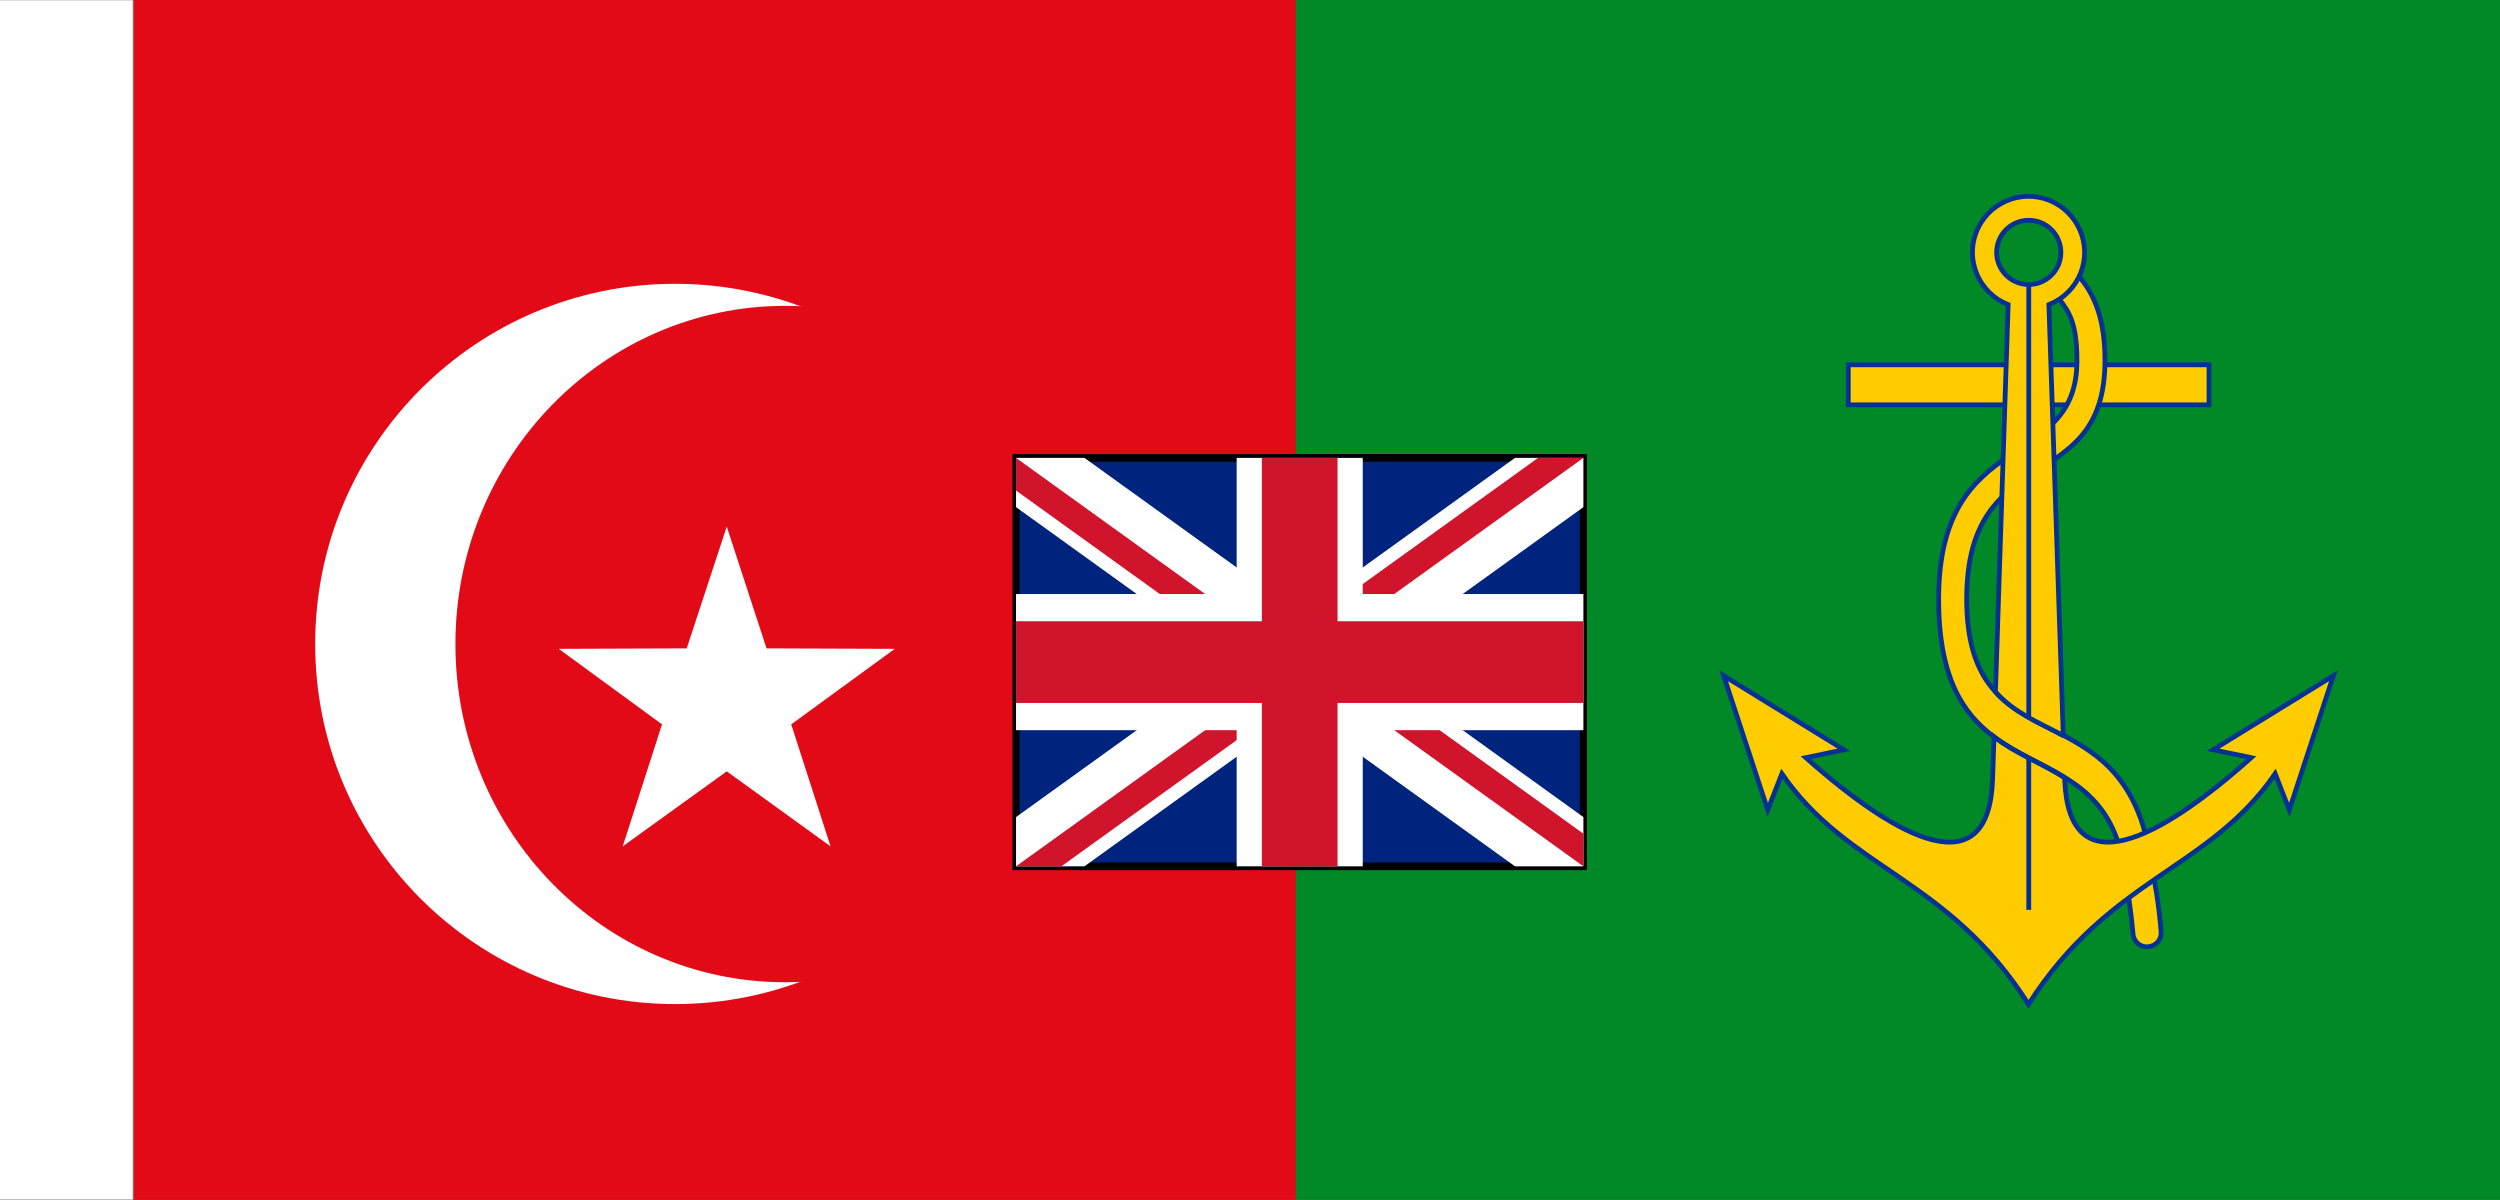 <?xml version="1.0" encoding="UTF-8"?>
<svg id="Layer_1" enable-background="new 0 0 1043 500.6" version="1.1" viewBox="0 0 1043 500.6" xml:space="preserve" xmlns="http://www.w3.org/2000/svg" xmlns:cc="http://creativecommons.org/ns#" xmlns:dc="http://purl.org/dc/elements/1.1/" xmlns:ns="&amp;ns_sfw;" xmlns:rdf="http://www.w3.org/1999/02/22-rdf-syntax-ns#">
<rect x="0" y="0" width="1043" height="500.6" fill="#808080" stroke="none"/>
<style id="style2" type="text/css">
	.st0{fill-rule:evenodd;clip-rule:evenodd;fill:#E30A17;}
	.st1{fill:#FFFFFF;}
	.st2{fill:#E30A17;}
	.st3{fill:#008926;}
	.st4{fill:#FFCC00;stroke:#003194;stroke-width:2;}
</style>
<g id="g15">
	<g id="g11">
		<path id="path3103" class="st0" d="M55.8,0h484.9v500.6H55.8V0z"/>
		<path id="path3951" class="st1" d="m431.9 268.7c0 82.9-67.2 150.2-150.2 150.2s-150.2-67.2-150.2-150.2v-0.1c0-82.9 67.2-150.2 150.2-150.2 83 0.1 150.2 67.3 150.2 150.3z"/>
		<path id="path3953" class="st2" d="m465.3 268.7c0 77.9-61.6 141.1-137.7 141.1s-137.6-63.2-137.6-141.1 61.6-141.1 137.7-141.1 137.6 63.2 137.6 141.1z"/>
	</g>
	<polygon id="polygon13" class="st1" points="303.2 219.7 319.8 270.5 373.3 270.7 330.1 302.2 346.5 353.1 303.2 321.8 259.8 353.1 276.2 302.2 233.1 270.7 286.5 270.5"/>
</g>
<g id="g27">
	<rect id="rect17" class="st3" x="540.6" width="502.4" height="500.6"/>
	<g id="g25">
		<rect id="rect19" class="st4" x="771.1" y="152.2" width="150.5" height="16.7"/>
		<path id="path21" class="st4" d="m857.3 122.1c4.2 6.7 9.2 9.2 9.2 28.4 0 46.8-57.7 26.8-57.7 99.5 0 83.6 66.1 51.8 76.9 109.5 1.7 10 3.3 20.1 4.2 30.1 0.2 3.2 3 5.7 6.3 5.4s5.7-3 5.4-6.3c-0.8-10.9-2.5-20.1-4.2-29.3-10.9-74.4-76.9-37.6-76.9-109.5 0-66.9 57.7-41.8 57.7-99.5 0-15.1-3.3-27.6-12.5-36.8"/>
		<path id="path23" class="st4" d="m860.8 306.9c-9.9-5.3-20.8-9.6-28.3-18.3l5.3-161.5c-12-4.7-18-18.3-13.3-30.3s18.3-18 30.3-13.3 18 18.3 13.3 30.3c-2.4 6.1-7.2 10.9-13.3 13.3l6 179.8zm-14.4-7.5v-180.7c7.4 0 13.4-6 13.4-13.4s-6-13.4-13.4-13.4-13.4 6-13.4 13.4 6 13.4 13.4 13.4m-15.1 206.6 0.6-17.9c9 7 19.9 11 29.5 17.1v0.8c1.7 44.3 38.5 25.9 77.8-9.2l-15.9-3.3 50.2-30.9-18.4 56-5.9-15.1c-27.6 40.1-69.4 43.5-102.9 96.2-33.4-52.7-75.3-56-102.9-96.2l-5.9 15.1-18.4-56 50.2 30.9-15.9 3.3c39.5 35.1 76.3 53.5 77.9 9.2zm15.1-8.4v62.7"/>
	</g>
</g>
<g id="g917" transform="matrix(.263 0 0 .284 423.89 191.03)"><rect id="rect888" width="900" height="600" fill="#00247d" stroke="#000" stroke-width="11.247" style="paint-order:stroke fill markers"/><path id="path890" d="M 791.5,0 0,527.656 V 600 H 108.5 L 900,72.344 V 0 Z M 0,0 V 72.344 L 791.5,600 H 900 V 527.656 L 108.5,0 Z" fill="#fff"/><path id="path892" d="m0 0v47.969l378.06 252.03h71.937l-450 300h71.937l378.06-252.03v-47.969l450 300v-47.969l-378.06-252.03h-71.938l450-300h-71.937l-378.06 252.03v47.969z" fill="#cf142b"/><path id="path894" d="m0 200v200h900v-200zm350-200v600h200v-600z" fill="#fff"/><g id="g900" fill="#cf142b"><rect id="rect896" y="240" width="900" height="120"/><rect id="rect898" x="390" width="120" height="600"/></g><rect id="rect919" x="-1613.6" y="-672.26" width="212.41" height="1761.7" fill="#fff" stroke-dashoffset="4.088" stroke-linejoin="round" stroke-width="11.247" style="paint-order:stroke fill markers"/></g></svg>
